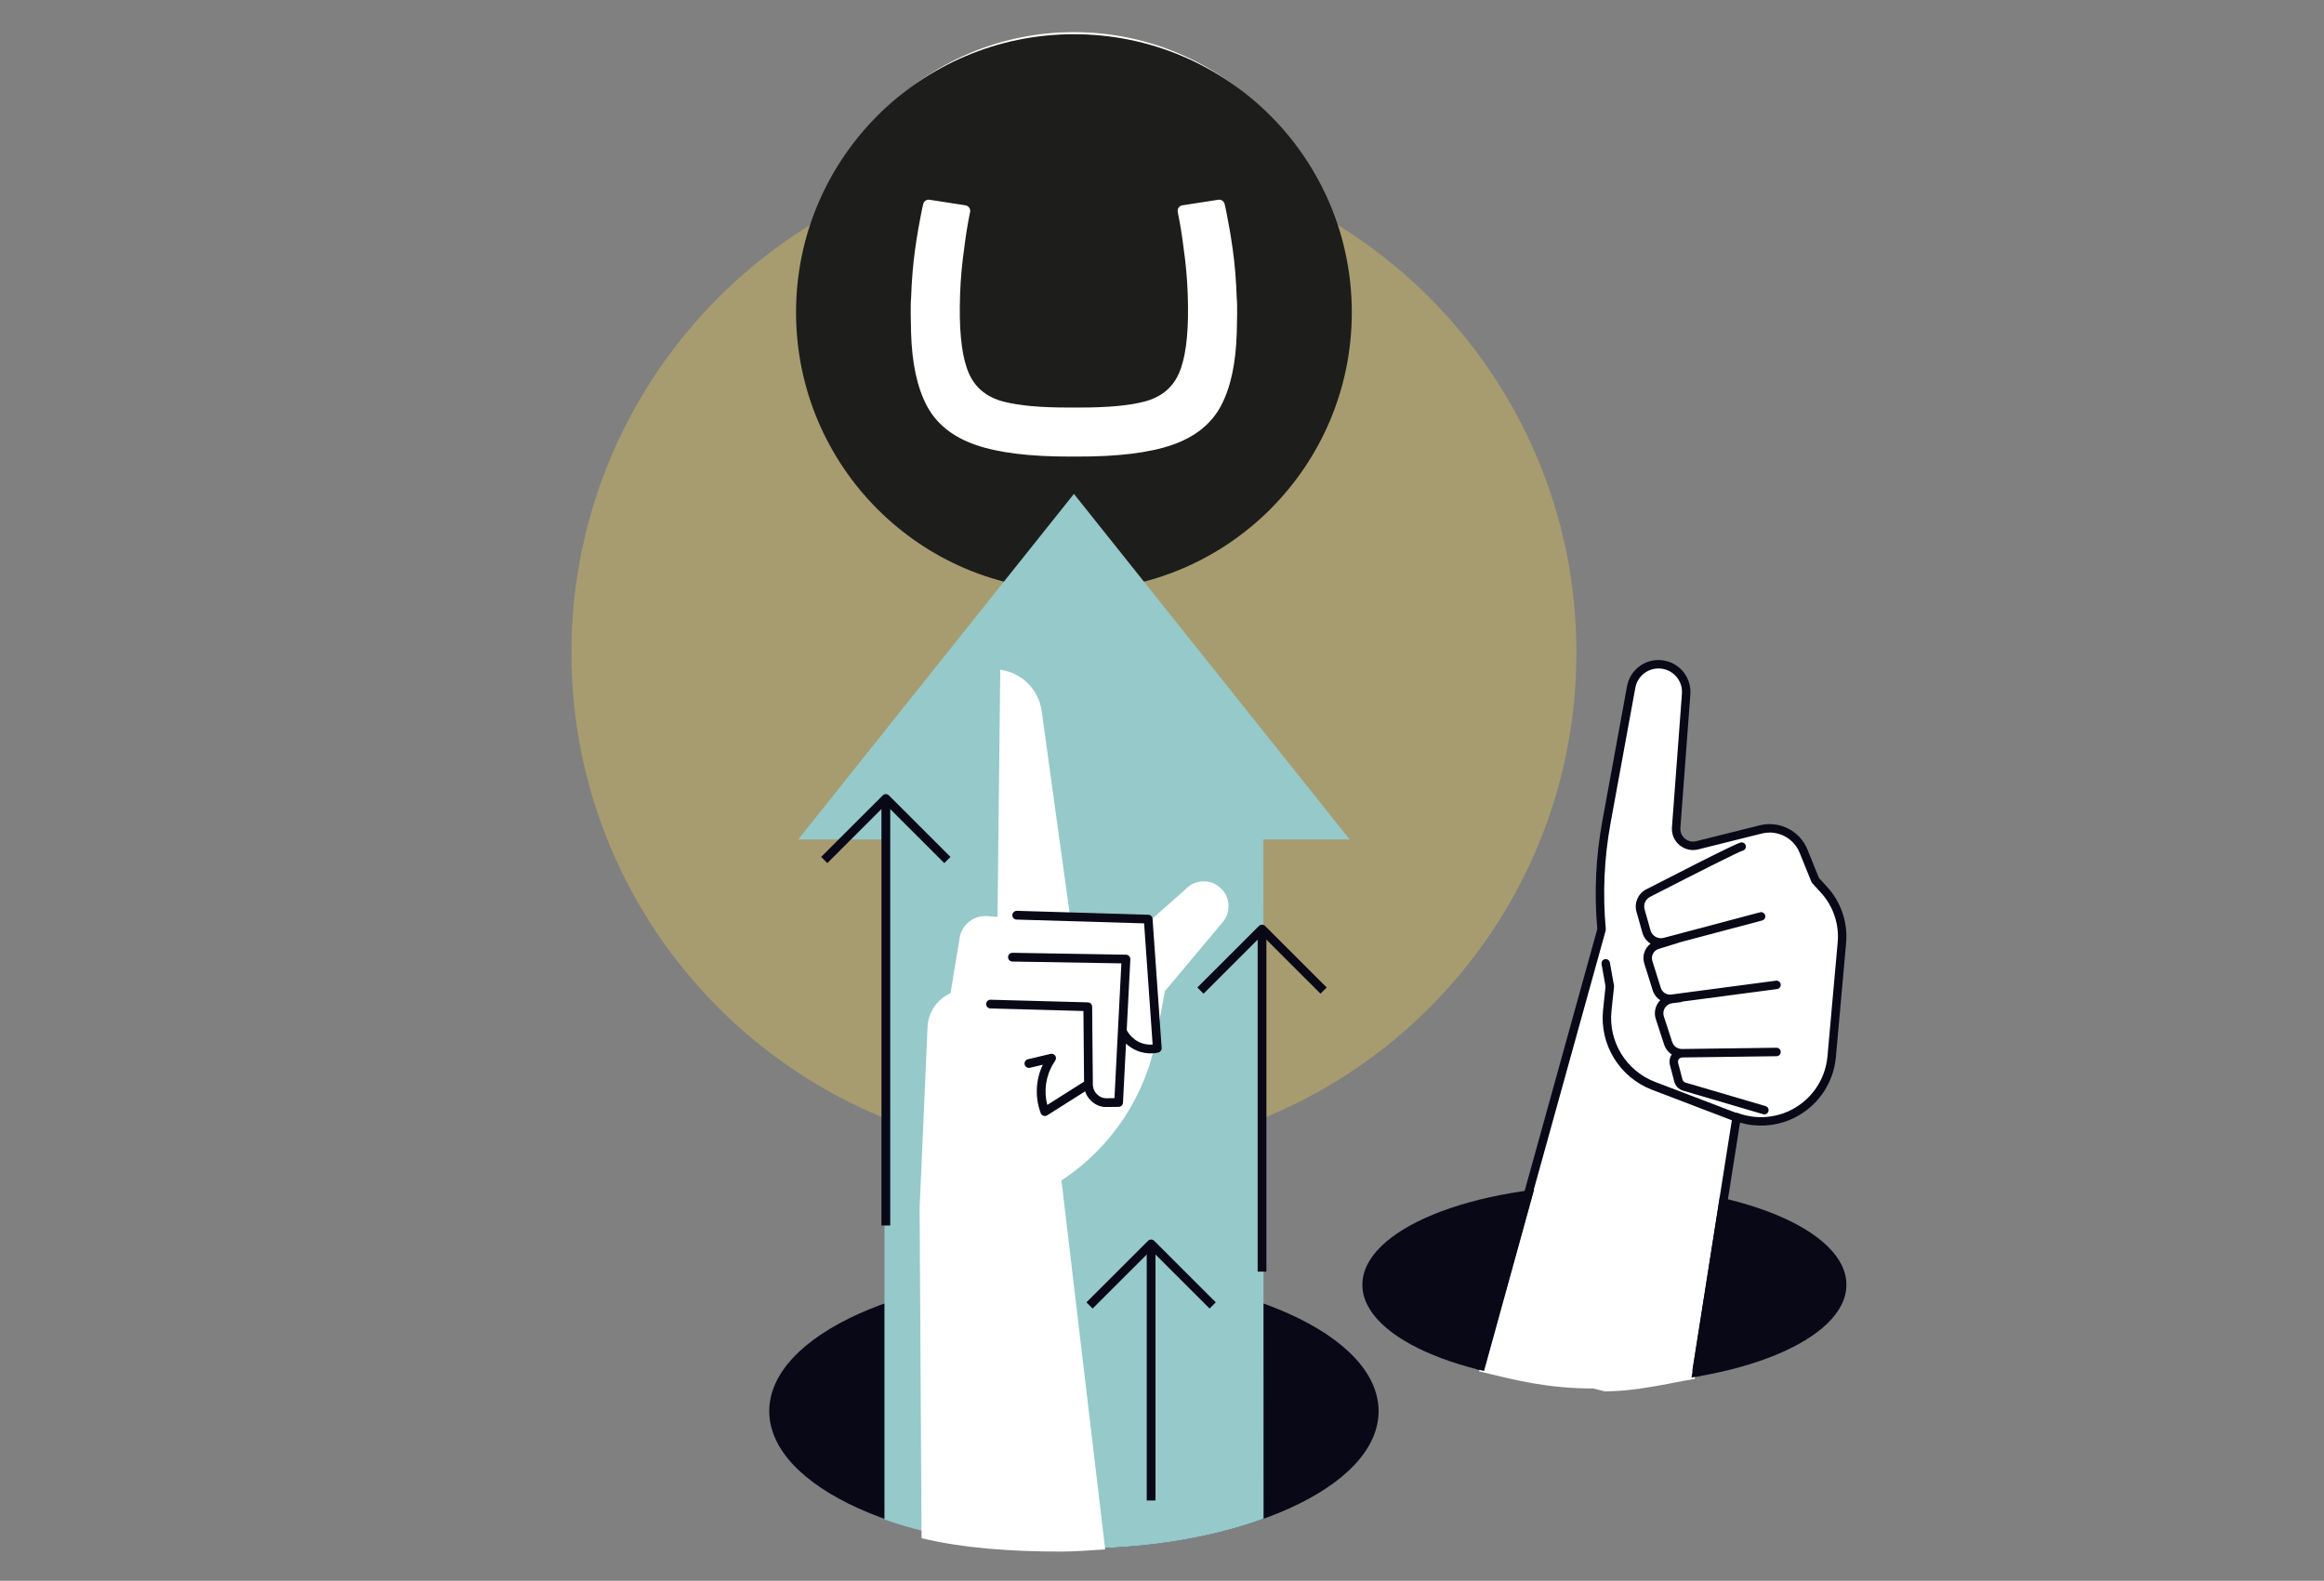 <?xml version="1.0" encoding="utf-8"?>
<!-- Generator: Adobe Illustrator 29.3.1, SVG Export Plug-In . SVG Version: 9.03 Build 55982)  -->
<svg version="1.1" id="Layer_1" xmlns="http://www.w3.org/2000/svg" xmlns:xlink="http://www.w3.org/1999/xlink" x="0px" y="0px"
	 viewBox="0 0 429.898 292.464" style="enable-background:new 0 0 429.898 292.464;" xml:space="preserve">
<rect x="0" y="0" width="429.898" height="292.464" fill="#808080" stroke="none"/>
<style type="text/css">
	.st0{fill:#A69C70;}
	.st1{fill:#FFFFFF;}
	.st2{fill:#1D1D1B;}
	.st3{fill:#96C9C9;}
	.st4{fill:#080817;}
</style>
<g>
	<g>
		<path class="st0" d="M291.609,120.747c0,51.336-41.616,92.953-92.953,92.953s-92.953-41.616-92.953-92.953
			s41.616-92.953,92.953-92.953S291.609,69.41,291.609,120.747"/>
	</g>
	<g>
		<path class="st1" d="M198.656,105.207c-27.27,0-49.377-22.133-49.377-49.438s22.107-49.438,49.377-49.438
			s49.377,22.134,49.377,49.438S225.926,105.207,198.656,105.207"/>
	</g>
	<g>
		<path class="st1" d="M198.656,105.591c-27.438,0-49.761-22.35-49.761-49.822s22.323-49.822,49.761-49.822
			s49.761,22.35,49.761,49.822S226.095,105.591,198.656,105.591z M198.656,6.67c-27.04,0-49.039,22.026-49.039,49.099
			s21.999,49.099,49.039,49.099s49.038-22.026,49.038-49.099S225.696,6.67,198.656,6.67z"/>
	</g>
	<g>
		<path class="st2" d="M250.058,57.796c0-28.424-23.014-51.464-51.402-51.464c-28.388,0-51.402,23.04-51.402,51.464
			c0,28.426,23.014,51.466,51.402,51.466C227.044,109.262,250.058,86.222,250.058,57.796 M199.699,75.399
			c5.054,0.005,9.019-0.346,11.875-1.07c3.14-0.795,5.304-2.535,6.492-5.219c1.189-2.682,1.752-6.813,1.694-12.388
			c-0.025-3.005-0.207-5.917-0.544-8.733c-0.336-2.819-0.673-5.147-1.01-6.983l-0.353-1.825c-0.009-0.054-0.014-0.109-0.014-0.164
			c0-0.517,0.375-0.945,0.867-1.029l6.643-1.029c0.054-0.009,0.11-0.014,0.166-0.014c0.495,0,0.909,0.342,1.017,0.804
			c0.11,0.426,0.18,0.743,0.378,1.755c0.383,1.95,0.732,3.849,1.119,6.594c0.387,2.743,0.636,5.778,0.749,9.097
			c0,0,0.161,0.74,0,6.367c-0.161,5.627-1.127,10.121-2.902,13.483c-1.773,3.363-4.778,5.783-9.02,7.258
			c-4.242,1.475-10.143,2.199-17.709,2.167h-0.984c-7.565,0.031-13.467-0.692-17.709-2.167c-4.241-1.476-7.247-3.895-9.021-7.258
			c-1.773-3.362-2.741-7.855-2.901-13.483c-0.16-5.627,0-6.367,0-6.367c0.114-3.319,0.362-6.353,0.75-9.097
			c0.388-2.744,0.734-4.644,1.117-6.594c0.2-1.012,0.268-1.329,0.378-1.755c0.109-0.461,0.523-0.804,1.017-0.804
			c0.056,0,0.11,0.004,0.166,0.014l6.642,1.029c0.492,0.084,0.868,0.512,0.868,1.029c0,0.056-0.005,0.11-0.014,0.164l-0.354,1.825
			c-0.336,1.837-0.672,4.164-1.009,6.983c-0.337,2.817-0.518,5.728-0.544,8.733c-0.06,5.575,0.506,9.705,1.694,12.388
			c1.188,2.684,3.353,4.424,6.493,5.219c2.854,0.725,6.82,1.075,11.873,1.07H199.699z"/>
	</g>
</g>
<g>
	<polygon class="st3" points="198.656,91.375 147.646,155.311 249.666,155.311 	"/>
</g>
<g>
	<path class="st4" d="M198.656,235.644c31.126,0,56.358,11.388,56.358,25.436c0,14.048-25.232,25.436-56.358,25.436
		s-56.358-11.388-56.358-25.436C142.298,247.032,167.53,235.644,198.656,235.644"/>
</g>
<g>
	<path class="st3" d="M163.61,281.125c9.565,3.376,21.602,5.321,34.686,5.391c13.439,0.072,25.764-1.999,35.44-5.531l-0.034-134.617
		H163.61V281.125z"/>
</g>
<g>
	<path class="st1" d="M184.521,169.643l-1.871-0.15c-2.494-0.2-4.726,1.545-5.132,4.014l-1.688,10.251
		c-2.485,1.108-4.131,3.525-4.25,6.244l-1.469,33.49l0.361,61.096c7.817,1.852,16.501,2.471,25.941,2.471
		c2.489,0,5.621-0.261,8.025-0.403l-8.087-68.267c9.226-6.047,15.572-15.609,17.561-26.459l1.568-8.553l10.701-12.771
		c1.382-1.649,1.435-4.037,0.127-5.746c-1.761-2.301-5.186-2.419-7.101-0.243l-6.559,5.794l-3.977-0.308l-10.718-0.476
		l-5.262-38.088c-0.549-3.976-3.683-7.096-7.66-7.629L184.521,169.643z"/>
</g>
<g>
	<path class="st4" d="M193.278,206.477c-0.086,0-0.173-0.014-0.256-0.041c-0.231-0.077-0.415-0.254-0.501-0.481
		c-1.104-2.911-0.95-6.181,0.38-8.969l-2.386,0.564c-0.435,0.102-0.872-0.166-0.975-0.602c-0.103-0.436,0.167-0.872,0.602-0.975
		l4.201-0.994c0.32-0.074,0.652,0.049,0.844,0.315c0.192,0.266,0.204,0.621,0.031,0.9l-0.343,0.553
		c-1.42,2.287-1.826,5.091-1.145,7.675l6.804-4.305l-0.118-13.07l-17.204-0.468c-0.447-0.012-0.8-0.385-0.788-0.832
		s0.385-0.794,0.832-0.787l17.985,0.489c0.436,0.012,0.784,0.366,0.788,0.803l0.129,14.297c0,0.01,0,0.02,0,0.029
		c-0.015,0.698,0.248,1.355,0.739,1.852c0.492,0.497,1.122,0.777,1.847,0.757l1.414-0.018l0.627-12.258
		c-0.005-0.012-0.01-0.023-0.015-0.035l0.018-0.009l0.647-12.633l-20.165-0.336c-0.447-0.007-0.804-0.376-0.796-0.823
		c0.007-0.447,0.382-0.803,0.823-0.796l21.002,0.35c0.219,0.004,0.428,0.096,0.578,0.257c0.15,0.16,0.229,0.375,0.217,0.594
		l-0.671,13.1c0.951,1.798,2.832,2.834,4.796,2.673l-1.579-22.419l-23.592-0.702c-0.447-0.014-0.799-0.387-0.786-0.834
		c0.014-0.446,0.41-0.775,0.833-0.785l24.324,0.724c0.416,0.013,0.755,0.338,0.784,0.753l1.683,23.896
		c0.028,0.4-0.241,0.761-0.633,0.848c-2.194,0.485-4.411-0.186-5.96-1.654l-0.56,10.934c-0.022,0.428-0.372,0.764-0.799,0.769
		l-2.174,0.026c-1.167,0.055-2.214-0.425-3.017-1.235c-0.472-0.477-0.815-1.044-1.012-1.663l-7.021,4.443
		C193.58,206.435,193.429,206.477,193.278,206.477z"/>
</g>
<g>
	<path class="st4" d="M153.043,159.685l-1.145-1.146l11.39-11.381c0.315-0.315,0.829-0.315,1.145,0l11.388,11.378l-1.145,1.146
		l-10.816-10.807L153.043,159.685z"/>
</g>
<g>
	<rect x="163.055" y="148.498" class="st4" width="1.62" height="78.228"/>
</g>
<g>
	<path class="st4" d="M222.635,183.843l-1.145-1.146l11.39-11.381c0.316-0.314,0.828-0.314,1.145,0l11.389,11.378l-1.145,1.146
		l-10.816-10.807L222.635,183.843z"/>
</g>
<g>
	<rect x="232.642" y="172.656" class="st4" width="1.619" height="62.605"/>
</g>
<g>
	<path class="st4" d="M202.118,242.095l-1.145-1.146l11.39-11.382c0.315-0.314,0.829-0.314,1.145,0l11.388,11.379l-1.145,1.146
		l-10.816-10.808L202.118,242.095z"/>
</g>
<g>
	<rect x="212.126" y="230.907" class="st4" width="1.62" height="46.699"/>
</g>
<g>
	<g>
		<path class="st4" d="M296.784,219.314c24.725,0,44.769,8.23,44.769,18.383c0,10.153-20.044,18.383-44.769,18.383
			s-44.769-8.23-44.769-18.383C252.015,227.545,272.059,219.314,296.784,219.314"/>
	</g>
	<g>
		<path class="st1" d="M314.348,248.459l6.897-41.787c3.127,1.136,6.57,1.054,9.637-0.25c4.46-1.896,7.514-6.091,7.946-10.914
			l1.892-21.105c0.32-3.576-0.877-7.123-3.3-9.774l-1.617-1.769l-2.191-5.407c-1.26-3.11-4.62-4.817-7.877-4.004l-11.781,2.943
			c-2.077,0.519-4.053-1.145-3.894-3.278l1.845-24.712c0.222-2.973-2.133-5.509-5.117-5.509c-2.478,0-4.602,1.769-5.048,4.204
			l-4.586,25.047c-1.198,6.541-1.494,13.205-0.892,19.808l-19.144,69.623"/>
	</g>
	<g>
		<path class="st1" d="M296.824,257.412c5.952,0,11.486-1.436,16.681-2.302l5.353-33.408c-6.515-1.519-14.047-2.387-22.074-2.387
			c-4.832,0-9.483,0.316-13.843,0.897l-9.35,33.489c6.728,1.66,12.694,3.181,21.114,3.181"/>
	</g>
	<g>
		<path class="st4" d="M273.961,253.147c-0.069,0-0.139-0.009-0.209-0.028c-0.416-0.115-0.661-0.546-0.546-0.962l22.266-80.276
			c-0.592-6.642-0.285-13.328,0.914-19.877l4.586-25.047c0.514-2.808,2.96-4.846,5.817-4.846c1.641,0,3.221,0.69,4.336,1.891
			c1.114,1.201,1.683,2.825,1.561,4.458l-1.846,24.711c-0.057,0.763,0.246,1.483,0.831,1.975c0.586,0.494,1.349,0.671,2.093,0.485
			l11.781-2.943c3.614-0.903,7.393,1.018,8.791,4.469l2.138,5.277l1.521,1.665c2.565,2.806,3.841,6.586,3.502,10.371l-1.892,21.105
			c-0.459,5.12-3.685,9.551-8.419,11.564c-2.961,1.259-6.233,1.449-9.313,0.558l-7.246,45.91c-0.066,0.426-0.465,0.718-0.893,0.651
			c-0.427-0.067-0.718-0.467-0.652-0.894l7.388-46.816c0.036-0.231,0.174-0.434,0.375-0.552c0.201-0.118,0.445-0.141,0.665-0.062
			c2.96,1.075,6.18,0.992,9.065-0.234c4.202-1.786,7.066-5.719,7.473-10.264l1.892-21.105c0.3-3.349-0.83-6.694-3.098-9.177
			l-1.616-1.769c-0.063-0.068-0.113-0.148-0.148-0.234l-2.191-5.407c-1.107-2.733-4.101-4.254-6.962-3.539l-11.781,2.942
			c-1.237,0.31-2.506,0.016-3.48-0.806c-0.973-0.82-1.478-2.019-1.383-3.288l1.846-24.712c0.091-1.217-0.316-2.381-1.147-3.277
			c-0.833-0.897-1.965-1.391-3.19-1.391c-2.101,0-3.9,1.499-4.278,3.563l-4.586,25.047c-1.182,6.456-1.479,13.049-0.882,19.596
			c0.008,0.094,0,0.188-0.025,0.279l-22.304,80.412C274.619,252.92,274.304,253.147,273.961,253.147"/>
	</g>
	<g>
		<path class="st4" d="M322.176,157.415h-0.002H322.176z M326.373,206.174c-0.073,0-0.147-0.01-0.221-0.032l-14.818-4.358
			c-0.792-0.233-1.413-0.873-1.622-1.669l-0.807-3.076c-0.177-0.672-0.052-1.376,0.342-1.944c-0.651-0.418-1.157-1.054-1.411-1.833
			l-1.543-4.727c-0.326-0.999-0.182-2.075,0.394-2.953c0.126-0.192,0.268-0.368,0.425-0.528c-0.642-0.41-1.143-1.041-1.386-1.815
			l-1.565-4.989c-0.273-0.871-0.183-1.791,0.254-2.592c0.232-0.425,0.544-0.786,0.918-1.069c-0.719-0.454-1.278-1.162-1.524-2.036
			l-1.095-3.894c-0.455-1.617,0.301-3.349,1.797-4.117c16.918-8.691,17.366-8.691,17.662-8.691c0.432,0,0.782,0.35,0.782,0.782
			c0,0.388-0.282,0.71-0.652,0.772c-0.806,0.263-7.324,3.518-17.077,8.529c-0.837,0.43-1.26,1.398-1.005,2.303l1.095,3.894
			c0.292,1.041,1.383,1.663,2.431,1.384l17.823-4.729c0.418-0.11,0.846,0.138,0.956,0.555c0.111,0.418-0.138,0.846-0.555,0.957
			l-15.313,4.063c-0.047,0.026-0.097,0.048-0.151,0.064l-3.606,1.113c-0.492,0.136-0.879,0.442-1.111,0.869
			c-0.232,0.425-0.28,0.914-0.135,1.375l1.565,4.989c0.259,0.825,1.071,1.342,1.929,1.228l19.369-2.562
			c0.428-0.056,0.821,0.244,0.878,0.673c0.056,0.428-0.245,0.821-0.673,0.878l-17.542,2.32c-0.094,0.059-0.203,0.099-0.321,0.113
			l-1.445,0.174c-0.593,0.057-1.103,0.364-1.418,0.845c-0.314,0.479-0.392,1.066-0.215,1.61l1.543,4.728
			c0.254,0.779,0.972,1.298,1.792,1.298c0.008,0,0.017,0,0.025,0l17.468-0.232c0.427-0.006,0.787,0.34,0.793,0.772
			c0.006,0.432-0.34,0.787-0.772,0.793l-17.461,0.232c-0.246,0.008-0.47,0.125-0.617,0.322c-0.147,0.196-0.196,0.445-0.134,0.682
			l0.807,3.076c0.071,0.27,0.282,0.486,0.551,0.566l14.818,4.357c0.414,0.122,0.652,0.557,0.53,0.971
			C327.023,205.953,326.711,206.174,326.373,206.174 M321.05,207.47c-0.093,0-0.187-0.016-0.279-0.052l-15.159-5.789
			c-6.017-2.298-9.748-8.369-9.073-14.763l0.46-4.366l-0.742-4.134c-0.076-0.425,0.207-0.832,0.632-0.908
			c0.424-0.076,0.832,0.206,0.908,0.632l0.762,4.244c0.013,0.073,0.016,0.147,0.008,0.22l-0.472,4.476
			c-0.6,5.69,2.721,11.093,8.076,13.138l15.159,5.789c0.404,0.154,0.606,0.606,0.452,1.01
			C321.662,207.278,321.365,207.47,321.05,207.47"/>
	</g>
	<g>
		<path class="st4" d="M274.521,253.65l9.261-33.547c-0.566,0.07-1.128,0.146-1.685,0.225l-9.095,32.946
			C273.503,253.403,274.008,253.529,274.521,253.65"/>
	</g>
	<g>
		<path class="st4" d="M319.651,221.891c-0.503-0.123-1.012-0.243-1.527-0.358l-5.224,33.319c0.547-0.087,1.089-0.178,1.626-0.273
			L319.651,221.891z"/>
	</g>
</g>
</svg>
